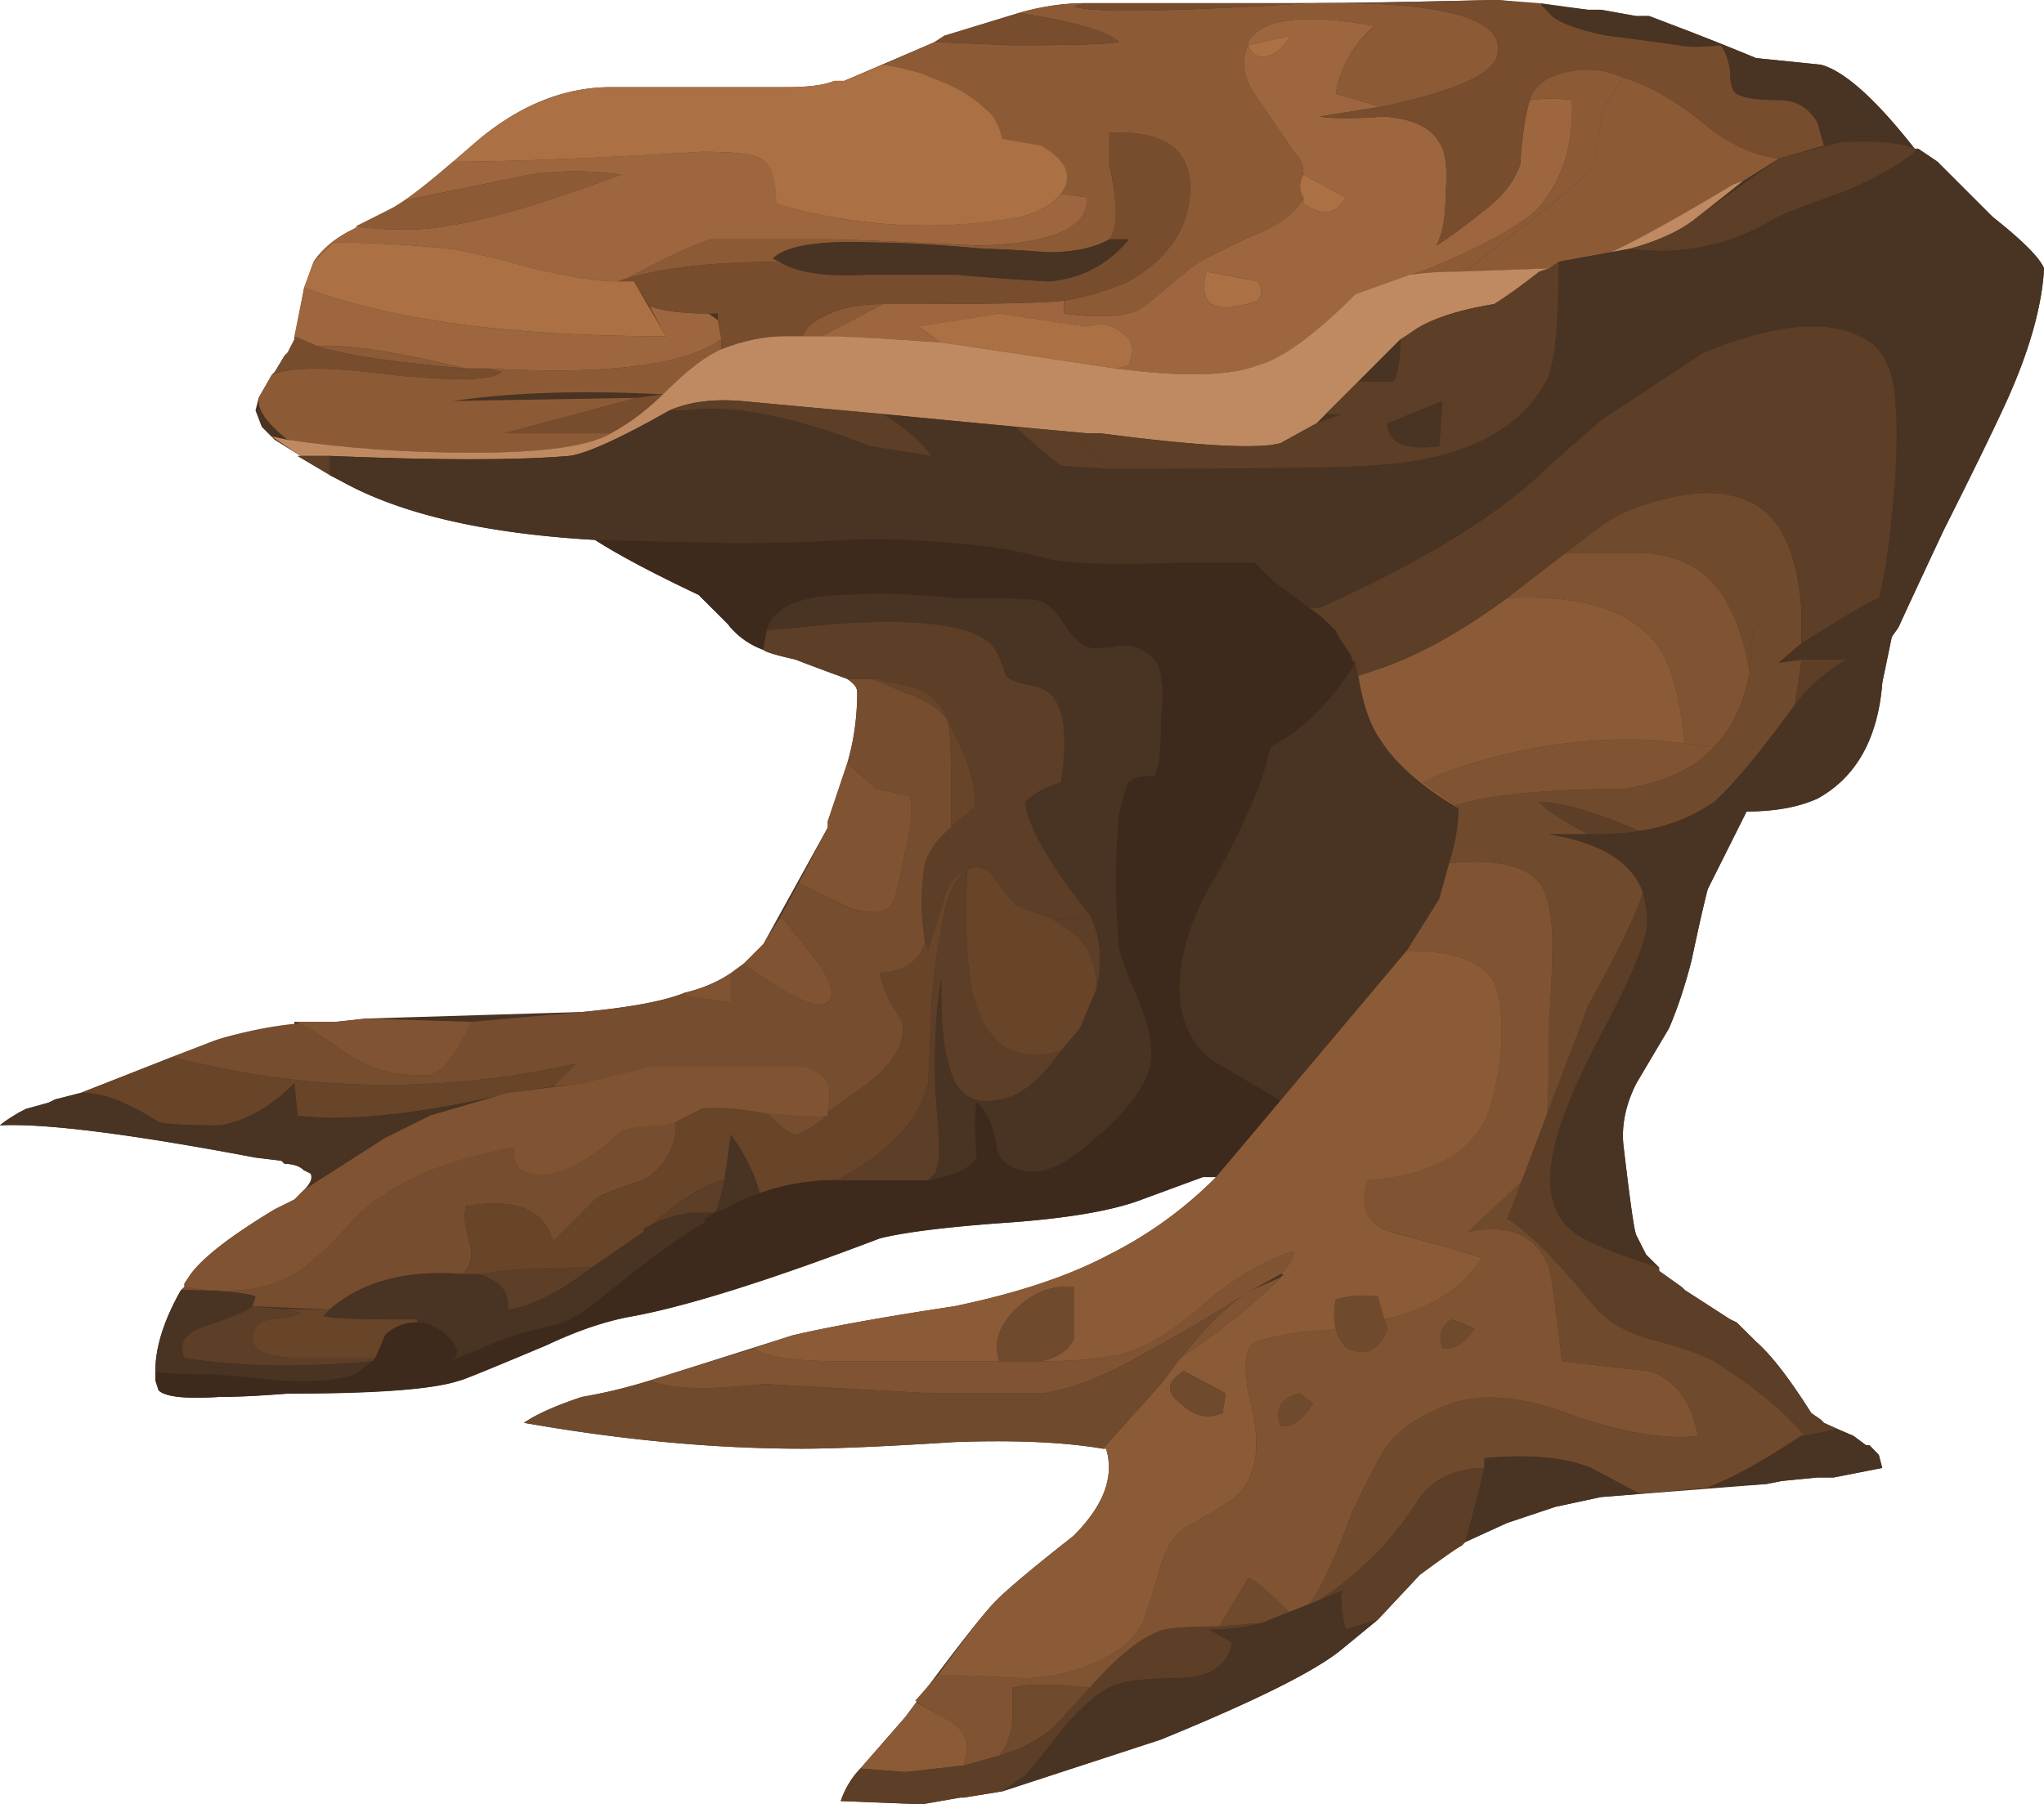 <svg xmlns="http://www.w3.org/2000/svg" viewBox="0 0 31.6 27.901"><g fill-rule="evenodd"><path d="M30.801 3.35c.464.366.733.635.8.801-.034.6-.234 1.299-.6 2.099-.2.435-.517 1.084-.952 1.949l-.699 1.503-.103.147-.146.703c-.067.864-.4 1.464-1.001 1.797-.303.136-.669.2-1.098.2l-.6 1.2c-.07.27-.152.636-.25 1.1-.102.4-.22.752-.35 1.055-.236.395-.402.678-.505.85-.166.33-.228.648-.2.946.103.87.167 1.334.2 1.401l.152.299.201.2v.053l.351.25.049.048.697.45.103.049.304.302c.228.2.512.566.848 1.099l.148.102.049.05.453.2.195.145h.054l.146.152.05.2-.747.147h-.25l-.551.054-.249.049-2.549.2-.704.151-.746.249-.65.297-.054.054c-.063.03-.278.181-.645.45l-.653.697-.547.45c-.4.332-1.333.8-2.803 1.402l-2.447.8-.6.097h-.053l-.597.104-1.255-.05c.07-.2.172-.366.304-.503l.698-.8c.732-.996 1.201-1.597 1.401-1.797s.601-.533 1.196-1.001c.469-.469.635-.918.504-1.348h-.049c-.601-.102-1.367-.136-2.3-.102-1.07.068-1.851.102-2.349.102-1.367 0-2.802-.136-4.302-.4.201-.137.499-.269.899-.401a8.023 8.023 0 001.05-.254l2.202-.697c.566-.133 1.401-.284 2.5-.45.966-.2 1.768-.464 2.398-.8a6.303 6.303 0 001.65-1.197h-.2l-.948.347c-.435.166-1.104.283-2.001.351-.968.069-1.651.151-2.051.25-1.665.634-2.93 1.035-3.799 1.2-.4.069-.85.215-1.348.45-.87.366-1.318.551-1.352.551-.401.133-1.285.2-2.651.2-.402.03-.748.049-1.05.049-.533.035-.85 0-.948-.103l-.049-.15V21.2c0-.366.132-.786.395-1.25l.054-.049v-.054l.098-.146c.201-.269.635-.601 1.298-1.001l.304-.151.151-.152c.098-.097.132-.18.098-.248l-.098-.049c-.068-.069-.17-.103-.302-.103l-.05-.048-.4-.049c-1.934-.366-3.251-.532-3.95-.499.034-.034.131-.102.297-.2l.103-.054.352-.097.098-.049.4-.102 2.051-.801c.268-.098.684-.18 1.25-.25v-.048H5.2l.45-.049 3.349-.102c.732-.069 1.27-.166 1.601-.303.269-.063.499-.166.699-.298l.2-.147.302-.302.996-1.803V12.7l.303-.903c.099-.332.152-.698.152-1.098 0-.07-.053-.133-.152-.2a45.815 45.815 0 01-.8-.3c-.298-.067-.464-.115-.499-.15a1.21 1.21 0 01-.551-.4l-.449-.45c-.704-.332-1.236-.615-1.602-.85-1.699-.097-2.998-.4-3.902-.898l-.697-.4h.049l-.402-.249-.2-.201-.097-.254.049-.195.2-.351.048-.049L4.4 5.5l.049-.05.102-.2.151-.8.147-.402c.136-.2.332-.365.6-.497.132-.069.352-.18.65-.351.233-.133.648-.464 1.25-.997.668-.571 1.367-.855 2.1-.855h2.7c.336 0 .586-.028.751-.097h.151l1.398-.6.151-.098L15.752.2c.367-.103.698-.151.995-.151H19.8c.732 0 1.85-.014 3.35-.05l1.401.152h.2l.546.098h.2l.655.25c.264.102.595.233.997.4L28.15 1c.365.098.849.533 1.45 1.299h.054l.297.2.85.85z" fill="#493322"/><path d="M10.297 5.2l-.248-.449h.049c.2.064.483.097.854.097l.147.103.054.297c-.567.402-1.768.553-3.604.45h-.346c-.835-.2-1.485-.317-1.954-.347h-.346L4.55 5.2l.152-.752c1.332.503 3.197.752 5.595.752zM10.85 2.348c.498 0 .8.034.897.103.172.064.255.297.255.699 1.23.366 2.5.433 3.8.2.263-.069.463-.182.6-.352l.4.054c.03.464-.518.713-1.65.746-1.3-.063-2.1-.097-2.403-.097H11c-.235.064-.669.264-1.299.601l-.15.049c-.304 0-.733-.069-1.3-.2-.6-.166-1.036-.269-1.303-.304A17.32 17.32 0 005.15 3.75l-.302.297c.136-.2.332-.365.6-.497.025-.015.053-.029.078-.049.2.034.46.049.772.049.703 0 1.801-.284 3.301-.85a4.868 4.868 0 00-1.401 0L6.25 3.1c.185-.128.435-.328.752-.601.864 0 2.148-.049 3.848-.152z" fill="#9d663e"/><path d="M18.652 4.2c-.137.531.132.682.797.449a.244.244 0 000-.298l-.797-.151zm1.3-3.648l-.65.147c.063.17.18.22.352.15.097-.033.195-.132.297-.297zM21.25.401a1.784 1.784 0 00-.6 1.049l.697.201-.947.151c.2.034.532.034 1.001 0 .43.034.718.165.85.4.098.132.131.395.098.797 0 .37-.049.633-.147.8.167-.098.415-.283.747-.547.268-.2.455-.435.552-.703.034-.464.083-.8.151-1.002.23-.028.45-.028.65 0 .03.704-.152 1.27-.552 1.705-.298.264-.85.567-1.65.899l-1.148.4c-.635.635-1.133 1.001-1.5 1.099-.433.166-1.166.185-2.2.049l.2-.05c.097-.234.063-.4-.103-.498-.133-.136-.313-.166-.548-.102l-1.352-.2-1.25.2.352.248A37.257 37.257 0 0012.7 5.2l.953-.498h.497c1.299 0 2.066-.02 2.3-.053v.2c.499.068.884.053 1.147-.05.103-.068.372-.283.802-.648.136-.104.448-.269.951-.499.435-.171.699-.371.801-.6v.098c.298.2.518.166.65-.098l-.65-.352c0-.131-.033-.234-.102-.298-.034-.033-.215-.302-.551-.801-.264-.336-.333-.634-.2-.902v-.05c.205-.365.853-.45 1.952-.248z" fill="#9d663e"/><path d="M11.152 5.248v.153c-.234.098-.517.316-.854.649l-.05.048c-1.23-.063-2.313-.033-3.245.103l2.846-.049-2.052.548H9.45c-.333.2-1.05.302-2.149.302-1.001 0-1.949-.068-2.851-.2-.299-.235-.45-.435-.45-.601v-.049l.2-.351c.268-.133.898-.133 1.9 0 .966.097 1.518.082 1.65-.049l-.2-.054c1.836.103 3.032-.048 3.603-.45zM20.249.049c2.066-.034 3.032.235 2.901.8-.069.303-.665.567-1.802.802l-.698-.201c.068-.4.268-.751.6-1.049C20.151.2 19.503.284 19.301.65v.049c-.136.268-.067.566.202.902.33.499.512.768.546.801.069.064.102.167.102.298-.068.132-.068.25 0 .352-.102.229-.366.434-.801.6-.502.23-.815.395-.946.499-.435.365-.704.58-.806.649-.264.102-.645.117-1.148.049v-.2a4.326 4.326 0 001.001-.298c.63-.366.948-.85.948-1.45 0-.601-.415-.885-1.25-.85v.497c.136.602.136.987 0 1.153-.23.132-.548.2-.948.2a16.663 16.663 0 00-1.001-.054 20.22 20.22 0 00-1.699-.097c-.835-.034-1.352.048-1.552.248l.102.05c-.967 0-1.753.083-2.348.254.63-.337 1.063-.537 1.298-.601h1.748c.302 0 1.099.034 2.402.098 1.133-.034 1.68-.283 1.647-.747L16.4 3c.2-.264.098-.514-.302-.748l-.601-.102c-.063-.23-.147-.382-.25-.45-.2-.2-.483-.365-.848-.498-.132-.069-.381-.136-.747-.2l.796-.351 1.201.049c.933 0 1.484-.015 1.65-.05-.166-.165-.684-.317-1.552-.45a3.776 3.776 0 011-.15L16.6.097c.23.103 1.45.089 3.648-.048zM12.7 5.2h-.297l.097-.152c.269-.228.65-.346 1.153-.346L12.7 5.2zM23.75 3.252c.4-.435.581-1.001.551-1.705-.2-.028-.42-.028-.648 0 .028-.131.13-.248.297-.346.4-.166.786-.166 1.147 0l-.297.45c-.064.297-.117.58-.146.849-.069.132-.289.351-.655.65L22.65 4.2h-.053c-.333 0-.595.018-.797.048l.299-.097c.8-.333 1.352-.635 1.65-.899z" fill="#8c5b36"/><path d="M4.902 5.351h.347c.469.03 1.119.148 1.954.348-1.138-.098-1.905-.215-2.3-.348zM6.299 3.55c-.333 0-.6-.015-.802-.049l.602-.303.151-.097L8.199 2.7a4.868 4.868 0 011.401 0c-1.5.566-2.597.85-3.301.85zM26.949 2.797l-.148.054c-.835.499-1.468.85-1.898 1.05l-.802.146-.151.104-1.299.049L24 3.15c.366-.299.586-.518.65-.65.033-.269.082-.551.151-.849l.297-.45c.435.133.884.4 1.353.801.366.264.717.415 1.05.449l-.551.346z" fill="#8c5b36"/><path d="M16.747.049h3.502C18.05.186 16.83.199 16.6.097l.146-.048zm9.205.65c.132.033.347.033.644 0 .069.067.118.2.152.4 0 .2.035.317.102.35.099.065.318.098.65.098.264 0 .464.118.6.353l.099.351-.699.2c-.333-.034-.684-.185-1.05-.449-.469-.401-.917-.668-1.353-.801-.366-.166-.747-.166-1.147 0-.166.098-.269.215-.297.346-.07.202-.118.538-.152 1.002a1.57 1.57 0 01-.552.703c-.332.264-.58.449-.747.547.098-.167.147-.43.147-.8.033-.402 0-.665-.098-.797-.132-.235-.42-.371-.85-.4-.469.034-.801.034-1.001 0l.948-.151c1.137-.235 1.733-.499 1.802-.801.121-.513-.66-.781-2.349-.801.63-.01 1.415-.03 2.349-.05l.649.05.151.15c.098.133.4.25.899.353.268.029.635.083 1.103.147zM17.149 2.051c.835-.035 1.25.249 1.25.85 0 .6-.318 1.084-.948 1.45a4.4 4.4 0 01-1.001.297c-.234.034-1.001.054-2.3.054h-.498c-.502 0-.883.113-1.152.346l-.098.152h-.253a2.58 2.58 0 00-.997.201v-.153l-.053-.297v-.103h-.147c-.37 0-.655-.033-.855-.097h-.048l-.249-.4h-.249l.151-.049c.595-.171 1.382-.255 2.35-.255.267.171.717.235 1.347.201H14.8c.331.034.8.068 1.401.103a1.73 1.73 0 001.25-.65h-.302c.136-.166.136-.551 0-1.153v-.497zM10.249 6.098a3.716 3.716 0 01-.8.602H7.797l2.052-.548.4-.054zM4.551 5.2l.351.151c.395.132 1.163.25 2.3.347h.347l.2.054c-.131.131-.684.146-1.65.049-1.001-.133-1.631-.133-1.9 0l.049-.049.152-.254.049-.048.102-.202V5.2zM14.6.552L15.753.2c.863.132 1.38.283 1.547.45-.166.033-.717.048-1.65.048L14.449.65 14.6.552z" fill="#774d2e"/><path d="M25.297.248h.2l.655.25c.264.103.595.234.997.4l1.001.103c.365.098.849.532 1.45 1.299-.23-.098-.615-.132-1.148-.098l-.253.049L28.1 1.9a.644.644 0 00-.6-.353c-.333 0-.551-.029-.65-.097-.068-.034-.103-.152-.103-.352-.028-.2-.082-.332-.146-.4-.302.034-.517.034-.648 0-.47-.063-.835-.117-1.104-.146C24.35.45 24.047.332 23.95.2l-.151-.152.752.103h.2l.546.097zM14.8 4.248h-1.401c-.63.034-1.08-.03-1.348-.2l-.102-.05c.2-.2.717-.282 1.552-.248.434 0 1.002.035 1.699.097.2 0 .533.02 1.001.054.395 0 .718-.068.948-.2h.302a1.73 1.73 0 01-1.25.65 34.929 34.929 0 01-1.401-.103z" fill="#493322"/><path d="M16.401 2.998c-.136.17-.336.283-.6.352a8.136 8.136 0 01-3.803-.2c0-.401-.084-.635-.25-.699-.098-.069-.4-.103-.898-.103-1.7.103-2.984.152-3.847.152l.346-.298c.669-.571 1.367-.855 2.1-.855h2.7c.336 0 .586-.028.751-.097h.151L13.653 1c.366.064.615.131.747.2.365.133.649.298.849.499.102.067.186.214.249.449l.6.102c.4.234.503.484.303.748zM4.702 4.448l.147-.4.302-.298c.602 0 1.197.035 1.798.097.267.035.702.138 1.304.304.566.131.995.2 1.298.2H9.8l.498.849c-2.398 0-4.263-.249-5.595-.752zM17.251 5.698l-2.7-.4-.352-.25 1.25-.2 1.352.2c.23-.063.415-.033.548.103.166.097.2.264.102.499l-.2.048zM19.449 4.648c-.665.234-.934.083-.797-.448l.797.151c.067.097.067.2 0 .297zM20.801 3.052c-.132.264-.352.298-.65.098v-.098c-.069-.102-.069-.22 0-.352l.65.352zM19.951.552c-.102.165-.2.264-.302.298-.166.068-.284.02-.348-.152l.65-.146z" fill="#ab7043"/><path d="M23.799 4.2c-.298.234-.533.4-.699.502-.6.098-1.035.249-1.299.449l-.151.098-1.299 1.298-.551.304c-.332.098-1.265.049-2.797-.151H16.8L11.45 6.2c-.435-.034-.8.015-1.099.146-.766.435-1.283.669-1.552.704-.801.069-2.031.069-3.701 0h-.45l-.45-.302.25.053c.903.132 1.85.2 2.852.2 1.099 0 1.816-.102 2.149-.302.302-.166.585-.381.849-.65.337-.333.62-.551.855-.649.332-.132.663-.201.996-.201h.502c.4 0 1.03.035 1.9.097l2.7.402c1.03.136 1.768.117 2.198-.05.366-.097.869-.463 1.504-1.098l.848-.302c.202-.03.464-.05.797-.05l1.352-.048-.151.049zM26.949 2.797l-.699.553c-.235.2-.581.366-1.05.497l-.297.054c.43-.2 1.063-.551 1.895-1.05l.15-.054z" fill="#bf8a62"/><path d="M3.95 20.049c-.166-.064-.551-.098-1.153-.098l.054-.049c.802.133 1.417.03 1.852-.302.13-.103.33-.284.595-.553.235-.262.435-.448.6-.546.537-.366 1.22-.62 2.05-.752-.033.332.167.468.602.4.297-.068.649-.283 1.05-.65.165-.067.4-.102.698-.102l.15-.048c0 .4-.164.698-.497.898-.435.137-.684.234-.752.303l-.649.65c-.133-.499-.581-.684-1.348-.548-.034.133-.02.313.05.548.063.2.033.366-.103.502-.865-.068-1.549.113-2.051.547l-1.197-.05.049-.15zM3.1 16.45l-.449-.103.65-.248a6.018 6.018 0 011.323-.274c.141.059.371.205.674.425.302.2.586.317.855.351.297.035.478.035.546 0 .102-.034.22-.151.352-.351L7.3 15.8l1.699-.151c.732-.069 1.27-.166 1.601-.303v.054l.699.098v-.45l.2-.147c.732.533 1.167.733 1.299.602.102-.07.068-.255-.098-.553a44.016 44.016 0 01-.6-.751h-.049l.298-.548.801.4c.365.099.585.064.649-.102.034-.034.102-.298.2-.8.102-.464.117-.748.048-.85l-.497-.098-.45-.4a3.87 3.87 0 00.152-1.098c0-.07-.053-.138-.152-.2h.401c.298.13.498.213.6.248.299.132.484.264.548.4.033.098.053.347.053.748v.902c-.2.167-.337.348-.4.548a3.582 3.582 0 000 1.201c-.068.298-.303.469-.703.498.033.2.151.455.351.752.064.366-.185.733-.751 1.104l-.402.297c.035-.235.035-.386 0-.448-.028-.103-.146-.187-.346-.25H10.05l-1.001.25-.498.048.351-.352c-1.967.435-3.901.435-5.801 0zM12.3 17.549c-.064 0-.2-.098-.4-.298l-.152-.049c.537.064.883.083 1.05.049-.264.2-.43.297-.498.297z" fill="#764d2f"/><path d="M15.049 12.148c.034.172.034.284 0 .352l-.249.2-.098.097V11.9c0-.402-.02-.65-.053-.748-.064-.136-.249-.269-.548-.4a7.662 7.662 0 01-.6-.254h.049l.649.152c.235.102.401.302.504.6.166.297.282.601.346.898zM1.25 16.9l1.401-.553.449.103c1.9.435 3.834.435 5.801 0l-.351.352-.699.098H7.9c-1.435.331-2.534.448-3.3.351l-.049-.503c-.366.372-.752.585-1.152.654-.533 0-.85-.02-.948-.054-.469-.297-.85-.448-1.152-.448H1.25zM9.199 18.55c.069-.064.317-.167.752-.298.333-.2.498-.503.498-.903l.401-.195c.2-.034.498-.02.897.048l.153.049c.2.2.331.297.4.297s.234-.097.497-.297v-.049l.402-.302c.566-.366.815-.733.751-1.099-.2-.302-.318-.552-.351-.752.4-.034.635-.2.702-.498l.049.146c0-.028.069-.248.201-.65.068-.297.165-.482.298-.546.033-.025.068-.039.102-.054.156-.068.288-.038.395.103.069.097.186.248.353.448l.551.202.297.2c.235.166.372.415.402.751v.146l-.25.601-.298.352c-.702.2-1.152-.083-1.352-.849-.098-.366-.132-1.016-.098-1.949-.2.131-.337.449-.4.948a7.936 7.936 0 00-.151 1.147l-.05 1.201c-.136.567-.6 1.07-1.401 1.5a3.54 3.54 0 00-1.202.2 2.821 2.821 0 00-.448-.9l-.098.7c-.269.033-.689.302-1.25.8l-.801.552c-.6 0-1.05.02-1.353.048l-.395.054H7.15c.136-.136.17-.302.102-.502-.069-.235-.084-.415-.049-.548.767-.136 1.215.049 1.348.548l.649-.65zM4.649 20.297l-.249-.049h.697L5 20.352c.131.035.484.05 1.05.05h.4v.049c-.2 0-.366.067-.498.2a7.289 7.289 0 01-.15.351h-1.1c-.57 0-.835-.118-.8-.351.033-.167.145-.249.345-.249.235-.035.372-.069.402-.104z" fill="#684429"/><path d="M3.901 20.65c-.033.233.23.351.802.351H5.8l-.048.049c-1.104.102-2.072.082-2.902-.049-.102-.235.015-.4.348-.503.4-.132.634-.23.702-.298l.499.048.249.05c-.03.034-.166.068-.401.103-.2 0-.313.082-.347.249zM11.05 18.75h-.351c-.21.025-.411.083-.601.176.493-.42.86-.645 1.103-.674-.069.298-.117.464-.151.498zM7.851 20.248c.03-.263-.116-.448-.449-.546l.395-.054c.303-.028.753-.048 1.353-.048-.531.4-.966.615-1.299.648zM14.951 13.452c-.034.933 0 1.583.098 1.949.2.766.65 1.049 1.352.849-.332.469-.648.717-.952.752-.434.098-.698-.102-.795-.601-.069-.2-.103-.62-.103-1.25-.063.333-.098.816-.098 1.446 0 .137.015.4.05.805.033.362.013.615-.05.748l-.103.102h-1.401c.801-.435 1.27-.937 1.401-1.503l.05-1.197a7.92 7.92 0 01.151-1.152c.068-.499.2-.816.4-.948zM16.949 15.151c-.03-.336-.167-.585-.402-.751l-.297-.2c.131.034.333.019.6-.049.166.331.201.717.103 1.146v-.146h-.004z" fill="#5d3e27"/><path d="M15.351 10c.064.068.133.215.2.45.064.067.201.116.401.151.167.034.283.097.347.2.166.234.2.664.102 1.299a1.257 1.257 0 00-.551.302c.034.366.366.948 1 1.749-.268.062-.469.082-.6.049l-.551-.202a6.39 6.39 0 01-.353-.448c-.131-.167-.297-.18-.497-.049-.133.064-.235.249-.298.546-.137.401-.201.621-.201.655l-.053-.151a3.79 3.79 0 010-1.201c.068-.2.2-.382.4-.553l.103-.097.249-.2c.033-.068.033-.185 0-.352a3.116 3.116 0 00-.352-.898c-.097-.298-.263-.498-.498-.6l-.649-.152h-.45c-.365-.132-.634-.23-.8-.298-.298-.068-.464-.117-.499-.152l.049-.297 1.001-.103c1.396-.097 2.231.02 2.5.352z" fill="#5d3e27"/><path d="M13.15 9.2c.4-.035.932-.015 1.601.048.83 0 1.284.02 1.348.054.136.063.248.18.351.346.133.2.249.318.351.352.069.035.215.035.45 0 .166-.034.298-.015.4.048.2.103.298.25.298.45.035.137.035.337 0 .6 0 .503-.029.802-.098.904-.2 0-.336.029-.4.098-.034.033-.082.2-.151.497a11.022 11.022 0 000 2.051c.034.167.136.435.302.802.133.331.2.6.2.8.03.435-.336.952-1.103 1.547-.332.269-.63.371-.898.304-.269-.069-.401-.215-.401-.45-.063-.302-.165-.498-.298-.6-.033.131-.033.415 0 .85-.102.165-.35.283-.752.351l.102-.102c.064-.133.084-.381.05-.748-.035-.4-.05-.668-.05-.801 0-.634.03-1.117.1-1.45 0 .635.033 1.05.102 1.25.097.499.366.699.795.601.303-.035.62-.283.952-.752l.298-.346.253-.607c.1-.428.064-.815-.102-1.146-.634-.801-.966-1.382-1-1.749.136-.136.317-.233.551-.302.098-.63.064-1.065-.102-1.299-.064-.097-.18-.166-.347-.2-.2-.035-.337-.084-.4-.151-.068-.23-.137-.381-.2-.45-.27-.331-1.105-.449-2.5-.346l-1.002.097c.099-.366.532-.551 1.3-.551zM7.149 19.702h.254c.332.098.478.283.448.546.333-.033.768-.248 1.299-.648l.801-.553V19c.23-.132.484-.214.748-.25l.2.098v.054c-.401.23-.968.65-1.7 1.25-.268.196-.483.313-.649.348-.464.102-.835.218-1.099.35l-.502.2c.136-.063.151-.165.054-.297a.905.905 0 00-.455-.302V20.4H6.05c-.566 0-.919-.02-1.05-.054l.098-.098c.502-.434 1.186-.615 2.05-.547zM3.1 21.25c-.4 0-.634-.015-.698-.049 0-.366.132-.786.395-1.25.602 0 .987.034 1.153.098l-.049.15c-.068.065-.302.167-.702.3-.333.102-.45.267-.348.502.83.131 1.798.151 2.901.049l-.255.2c-.262.097-.663.132-1.196.097-.566-.062-.966-.097-1.201-.097zM11.201 18.252l.098-.703c.2.268.351.566.449.903-.2.064-.38.146-.547.249l-.151.049c.034-.034.083-.2.151-.498zM4.702 18.101c-.068-.069-.17-.103-.302-.103l-.05-.048-.4-.049c-1.934-.366-3.251-.532-3.95-.499.034-.033.131-.102.297-.2L.4 17.15l.352-.098.098-.049.4-.102h.049c.302 0 .683.151 1.152.449.098.033.415.053.948.053.4-.068.786-.282 1.152-.653l.049.502c.727.093 1.752-.005 3.076-.302l-1.026.302-1.948.85z" fill="#493322"/><path d="M4.702 19.6c-.435.332-1.05.435-1.85.302v-.054l.097-.146c.201-.269.635-.601 1.298-1.001l.304-.151.151-.152 1.25-.8.698-.347 1.201-.351 1.196-.152 1.002-.25h2.402c.2.07.313.153.346.25.035.068.035.22 0 .454v.049c-.166.034-.512.015-1.05-.049-.4-.069-.697-.082-.897-.054l-.401.2-.152.054c-.297 0-.532.03-.697.098-.401.366-.752.581-1.05.65-.435.067-.635-.069-.601-.402-.83.138-1.518.387-2.05.753-.167.097-.367.284-.602.546a5.985 5.985 0 01-.595.553zM12.797 15.498c-.13.137-.56-.063-1.298-.596l.302-.302.25-.4h.049c.131.165.331.42.6.751.166.297.2.484.098.547zM11.299 15.498l-.699-.097v-.05c.269-.068.499-.165.699-.303v.45zM13.1 11.802l.45.4.498.098c.068.102.053.386-.05.85-.097.502-.165.766-.2.8-.063.166-.283.201-.648.097l-.801-.395.449-.855V12.7l.302-.898zM6.699 16.601c-.068.035-.249.035-.546 0-.27-.034-.553-.151-.855-.351-.367-.269-.615-.415-.747-.449H5.2l.45-.049 1.65.049-.249.449c-.132.2-.25.317-.352.351z" fill="#805432"/><path d="M20.699 9.848l.2.303v.049l.053.048c-.37.602-.8 1.037-1.303 1.3l-.049.152c-.064.366-.333.981-.801 1.85-.43.698-.615 1.367-.546 2.002.062.366.228.649.497.849.166.097.449.269.85.499l.249.151-1.05 1.147h-.2l-.948.352c-.435.166-1.103.283-2.001.351-.967.064-1.651.146-2.051.25-1.665.634-2.93 1.035-3.799 1.2-.4.064-.85.215-1.347.45-.87.366-1.32.546-1.353.546-.401.138-1.285.2-2.647.2-.405.035-.752.054-1.054.054-.533.035-.85 0-.948-.103l-.048-.15V21.2c.063.034.297.049.697.049.235 0 .635.035 1.201.097.533.035.934 0 1.197-.097l.255-.2L5.8 21c.034-.069.083-.185.152-.351a.673.673 0 01.497-.2h.098c.2.067.352.165.455.302.097.132.082.229-.054.298l.502-.2c.264-.133.63-.249 1.099-.352.166-.03.385-.147.649-.347.732-.6 1.299-1.02 1.7-1.25v-.054l.151-.097.151-.049c.167-.103.347-.185.547-.249.37-.136.767-.2 1.2-.2h1.402c.401-.068.65-.186.748-.351-.03-.435-.03-.719 0-.85.137.098.235.297.302.6 0 .23.133.381.401.45.268.063.567-.035.898-.304.767-.6 1.133-1.112 1.098-1.547 0-.2-.062-.469-.2-.8-.166-.367-.263-.635-.297-.802a11.022 11.022 0 010-2.05c.069-.298.117-.465.151-.498.064-.069.2-.103.395-.103.069-.097.103-.4.103-.899.035-.268.035-.468 0-.6 0-.2-.103-.347-.298-.45-.102-.063-.233-.082-.4-.048-.235.035-.386.035-.45 0-.102-.034-.218-.151-.351-.351-.102-.167-.215-.284-.351-.347-.064-.035-.518-.053-1.348-.053-.668-.064-1.201-.084-1.601-.05-.767 0-1.201.186-1.3.552l-.049.297a1.21 1.21 0 01-.551-.4l-.449-.448c-.703-.333-1.236-.617-1.602-.85l2.149.048c.537 0 1.118-.015 1.752-.048.333-.034.885-.015 1.651.048a7.64 7.64 0 011.499.254c.333.064.981.083 1.949.049H19.4l.302.297.747.553.201.2.049.097z" fill="#3e2a1c"/><path d="M22.549 12.5c-.566-.331-.966-.684-1.201-1.05-.167-.234-.28-.566-.347-1l.298-.099c.601-.2 1.27-.566 2.002-1.103 1.299-.063 2.114.254 2.452.952.13.269.228.699.297 1.299-.669-.098-1.396-.083-2.202.048-.767.138-1.382.318-1.845.553l.497.351.049.049zM13.999 26.547a8.74 8.74 0 01.176-.224c.102.064.259.152.474.274.2.103.302.254.302.454l-.049.249-.903.102-.698-.054.698-.8zm4.302-5.346c-.268.166-.283.332-.048.499.2.2.415.248.648.151l.049-.304-.649-.346zm3.447-6.499c.737 0 1.187.166 1.352.498.102.201.132.566.102 1.098-.067.504-.15.855-.253 1.05-.298.538-.898.835-1.797.904-.166.464.015.746.547.849.732.201 1.133.317 1.201.352-.269.464-.766.782-1.499.948l-.102-.353a1.524 1.524 0 00-.649.05c-.03.17-.03.317 0 .454l-.552.049c-.43.067-.68.131-.748.2-.103.102-.116.351-.049.746.202.738.148 1.25-.151 1.554-.102.102-.331.249-.697.449-.235.102-.402.317-.504.65-.063.233-.147.502-.249.8-.069.235-.249.435-.546.601a2.83 2.83 0 01-1.353.351 23.24 23.24 0 00-1.299-.049c.45-.62.747-1 .898-1.152.2-.2.601-.533 1.196-1.001.469-.464.635-.918.504-1.348h-.049l.898-1.001.298-.4c.6-.4 1.118-.815 1.553-1.25l.049-.049H19.8c.131-.136.2-.249.2-.351-.366.103-.781.331-1.25.698-.498.435-.884.703-1.153.8-.297.137-.796.2-1.498.2.268-.063.435-.18.502-.35v-.797c-.302-.034-.586.064-.849.298-.303.268-.4.552-.303.85h-2.452c-.697 0-1.147-.064-1.347-.2l.601-.2c.566-.133 1.401-.284 2.5-.45.966-.2 1.768-.464 2.398-.8a6.303 6.303 0 001.65-1.196l2.948-3.502z" fill="#8b5b37"/><path d="M25.753 10.2c-.338-.698-1.153-1.015-2.452-.951l.849-.7h1.148c.4 0 .737.103 1 .298.367.269.62.787.753 1.554-.102.498-.283.884-.552 1.146l-.449-.048c-.069-.6-.166-1.03-.297-1.3zM20.098 21.547c-.298.069-.395.235-.298.504.166.034.331-.084.498-.351l-.2-.153zm2.353-1.146c-.166.098-.22.249-.151.449.166.033.331-.069.498-.303l-.347-.146zm-.703-5.699l.503-.801.152-.551c.663-.069 1.112.02 1.347.249.166.166.249.502.249 1 0 .303-.014.685-.049 1.153 0 .899-.019 1.43-.049 1.596l-.351.904-.85.795c.63-.131 1.05.054 1.25.553.035.136.098.615.2 1.45.865.102 1.314.151 1.348.151.4.133.65.464.752 1.001-.469.064-1.099-.034-1.9-.302-.766-.303-1.401-.366-1.899-.2-.468.165-.801.385-1.001.649-.102.136-.282.483-.551 1.05-.299.8-.533 1.283-.699 1.45l-.249.102c-.332-.331-.551-.517-.65-.551l-.453.751c-.395 0-.68.015-.85.049-.332.097-.713.401-1.148.898-.566-.063-.966-.063-1.2 0v.553c-.03.2-.099.365-.201.497l-.546.152.048-.249c0-.2-.102-.351-.302-.45-.23-.136-.401-.234-.499-.303l.353-.4c.297 0 .732.02 1.298.054a2.83 2.83 0 001.353-.351c.297-.166.477-.366.546-.601.103-.303.186-.567.249-.8.102-.333.269-.553.504-.65.366-.2.6-.352.697-.449.303-.304.353-.816.151-1.554-.067-.395-.053-.649.049-.746.069-.069.318-.138.748-.2l.552-.054c.068.234.185.351.351.351.2.034.347-.082.449-.35l-.049-.147c.733-.166 1.23-.484 1.499-.953-.067-.03-.469-.146-1.201-.35-.531-.1-.718-.382-.546-.85.898-.065 1.498-.367 1.796-.9.102-.2.186-.55.25-1.05.034-.532 0-.897-.099-1.098-.165-.332-.615-.498-1.352-.498z" fill="#805432"/><path d="M22.003 12.1c.463-.235 1.078-.415 1.845-.553.806-.131 1.533-.146 2.202-.049l.449.05c-.298.337-.766.552-1.401.654-1.163 0-2.032.083-2.598.249l-.498-.351zM11.801 21.401c-.868.098-1.45.084-1.752-.054l1.601-.497c.2.131.65.2 1.348.2h3.1c.703 0 1.202-.069 1.5-.2.268-.103.655-.367 1.152-.802.469-.366.884-.6 1.25-.697 0 .098-.069.215-.2.351l-.45.249c-.697.435-1.23.747-1.601.948-.63.366-1.181.586-1.65.648h-1.65a604.95 604.95 0 01-2.648-.146z" fill="#805432"/><path d="M18.253 21.001c.428-.532.795-.884 1.097-1.05l.45-.2c-.435.435-.953.85-1.547 1.25z" fill="#805432"/><path d="M26.299 8.847c-.264-.195-.6-.297-1.001-.297H24.15l.65-.449c.234-.166.566-.304 1.001-.401.434-.103.8-.103 1.099 0 .566.166.884.752.951 1.748l-.751.254-.049.699c-.132-.767-.386-1.285-.752-1.554z" fill="#704a2d"/><path d="M27.851 9.951l-.351.297.351-.048-.102.699c-.533.732-.948 1.235-1.25 1.503-.331.23-.718.382-1.148.449-.697-.302-1.22-.449-1.552-.449.069.098.317.264.752.499h-.601c.801.131 1.285.434 1.45.897-.102.338-.385.92-.849 1.754l-.65 1.797c.03-.167.049-.698.049-1.597.035-.468.049-.85.049-1.152 0-.499-.083-.835-.249-1.001-.235-.23-.684-.318-1.348-.25.098-.297.147-.58.147-.85l-.049-.048c.566-.166 1.431-.249 2.597-.249.635-.102 1.104-.317 1.402-.655.269-.262.45-.648.552-1.146l.049-.699.746-.253v.502h.005zM22.451 21.7c.498-.166 1.133-.103 1.899.2.801.269 1.431.366 1.9.302-.103-.537-.351-.869-.753-1.001-.033 0-.482-.049-1.347-.151-.103-.835-.165-1.314-.2-1.45-.2-.499-.62-.684-1.25-.553l.85-.795-.249.595c.298.171.746.62 1.348 1.353.2.235.482.401.848.503.504.132.835.25 1.002.347.635.4 1.098.786 1.401 1.152h-.049c-.6.395-1.084.664-1.45.801l-1.05.098-.751-.401c-.401-.165-.948-.215-1.651-.152v.152h-.098c-.4.035-.697.186-.899.45a5.077 5.077 0 01-.653.848c-.367.367-.699.635-1.002.802l-.097.048c.166-.166.4-.648.699-1.445.268-.57.448-.918.551-1.055.2-.263.532-.483 1.001-.648zM15.65 26.099c.234-.064.634-.064 1.2 0l-.551.6c-.23.2-.518.352-.85.45.102-.133.166-.298.201-.498v-.552zM19.301 24.4c.099.034.318.22.65.551l-.449.146-.655.054.454-.751zM10.049 21.347c.302.138.884.151 1.752.054.601.035 1.48.084 2.648.146h1.65c.468-.062 1.02-.282 1.65-.644.347-.19.84-.483 1.475-.878-.269.185-.597.512-.972.976l-.303.4-.898 1.001c-.601-.102-1.367-.136-2.3-.102-1.07.068-1.851.102-2.349.102-1.367 0-2.802-.136-4.302-.4.201-.137.499-.269.899-.401a8.023 8.023 0 001.05-.254z" fill="#704a2d"/><path d="M16.099 21.05h-.65c-.103-.298 0-.582.303-.85.263-.234.547-.332.85-.298v.796c-.068.172-.235.283-.503.352zM18.901 21.851c-.233.103-.448.049-.648-.151-.235-.167-.22-.333.048-.499l.649.351-.049.299zM19.8 22.051c-.098-.269 0-.435.297-.504l.2.153c-.166.267-.33.385-.497.351zM21.299 20.049l.151.503c-.102.264-.249.38-.449.347-.166 0-.283-.118-.351-.352a.974.974 0 010-.45c.234-.062.449-.082.649-.048zM22.3 20.85c-.064-.2-.015-.352.151-.449l.347.151c-.167.229-.332.332-.498.298z" fill="#704a2d"/><path d="M4.6 7.051h.498v.297L4.6 7.051zM13.652 6.401c.367.23.616.45.748.65l-.948-.151c-1.2-.464-2.153-.65-2.852-.553h-.249c.299-.131.664-.18 1.099-.146l2.203.2zM17.149 7.251l-.748-.049a10.338 10.338 0 01-.702-.601L16.8 6.7h.202l-.255.049c.035.17.17.336.4.502zM24.8 8.101l-1.499 1.147c-.732.537-1.401.903-2.002 1.103L21 10.45l-.049-.201-.053-.05v-.048l-.2-.302-.049-.098-.201-.2-.2-.151h.151c1.631-.733 2.818-1.465 3.55-2.198l.801-.703 1.597-1.05c1.07-.434 1.87-.517 2.402-.25.333.133.518.465.551 1.002.03.264.03.664 0 1.201-.067.864-.151 1.48-.253 1.847-.167.067-.562.302-1.197.702v-.502c-.067-.997-.385-1.583-.951-1.75-.299-.102-.665-.102-1.099 0-.435.098-.767.236-1.001.402zM28.55 10.2a2.715 2.715 0 00-.801.699l.102-.7h.699zM26.25 3.35l1.25-.899.953-.249c.532-.033.912 0 1.147.098h.049c-.2.2-.567.415-1.099.65-.669.234-1.05.385-1.147.449-.67.4-1.402.55-2.203.448.469-.131.815-.297 1.05-.497z" fill="#5d3e27"/><path d="M21.45 6.547c0 .304.269.42.801.353L22.3 6.2l-.85.346zM23.799 4.2l.151-.049.146-.104c0 1.002-.062 1.622-.195 1.852-.435.8-1.352 1.235-2.749 1.303-.302.029-1.636.049-4.003.049-.23-.166-.367-.332-.402-.502l.255-.05c1.533.2 2.465.25 2.798.152l.551-.304.401-.146h-.255l.504-.502h.546c.07-.133.103-.347.103-.65l.151-.098c.264-.2.699-.351 1.299-.449.166-.102.401-.268.699-.502zM15.85 27.451l-.352.249-.595.097h-.054l-.602.104-1.25-.05c.07-.2.172-.366.304-.502l.698.053.903-.102.547-.151c.332-.098.616-.25.85-.45l.551-.6c.435-.498.816-.802 1.147-.9.172-.033.456-.048.85-.048l.656-.054a3.232 3.232 0 01-.802.103l.347.201c-.063.331-.313.518-.747.551-.503 0-.85.034-1.05.098-.2.069-.45.269-.752.601-.366.469-.581.731-.649.8zM25.4 13.799c.064.268.084.468.049.6-.068.337-.318.898-.747 1.7-.4.77-.635 1.367-.703 1.802-.098.566.035.966.401 1.2.2.133.615.299 1.25.499v.053l.351.25.049.048.697.45.103.049.304.302c.228.2.512.566.848 1.099l.148.102.049.05.2.097-.499.102c-.303-.371-.766-.752-1.401-1.152-.167-.098-.498-.215-1.002-.352-.366-.097-.648-.263-.848-.498-.602-.733-1.05-1.182-1.348-1.353l1.25-3.295c.464-.835.746-1.416.849-1.754zM24.551 12.901c-.435-.235-.684-.401-.752-.499.332 0 .855.147 1.552.449-.166.03-.434.05-.8.05zM22.851 22.7h.098a24.29 24.29 0 01-.298 1.147l-.053.054c-.064.03-.28.181-.645.45l-.654.698-.498.15c-.063-.302-.083-.502-.048-.6l-.45.2c.297-.165.63-.434.996-.8.2-.2.42-.483.654-.85.196-.263.498-.414.898-.45z" fill="#5d3e27"/><path d="M30.801 3.35c.464.366.733.635.8.801-.034.6-.234 1.299-.6 2.099-.2.435-.517 1.084-.952 1.949l-.498 1.05-.45-.05-.054.05c.103-.367.187-.983.254-1.847.03-.537.03-.937 0-1.201-.034-.537-.219-.869-.551-1.001-.533-.268-1.333-.185-2.403.25l-.546.249a5.802 5.802 0 00-1.05.8l-.801.703c-.733.733-1.919 1.465-3.55 2.198h-.151l-.547-.401L19.4 8.7h-1.201c-.968.034-1.617.015-1.949-.049a7.64 7.64 0 00-1.499-.253c-.766-.064-1.319-.083-1.651-.05-.634.035-1.215.05-1.753.05L9.2 8.349C7.5 8.253 6.2 7.95 5.297 7.452l-.2-.102V7.05c1.67.069 2.9.069 3.702 0 .268-.035.786-.269 1.552-.704h.249c.699-.097 1.651.084 2.852.553l.948.151.049.151c.766.064 1.366.064 1.801 0l.899.049c2.367 0 3.701-.02 4.003-.049 1.397-.068 2.314-.502 2.75-1.303.132-.23.2-.85.2-1.852l1.098-.2a3.343 3.343 0 002.202-.448c.098-.064.48-.215 1.148-.45.532-.234.899-.45 1.104-.65l.297.2.85.85zM29.047 22.5l.054.2-.751.147h-.25l-.551.054-.249.049-.899.048c.367-.132.85-.4 1.445-.796h.054l.499-.102.254.102.195.146h.053l.147.152zM24.751 23.15l-.704.151-.746.249-.65.297c.034-.097.133-.477.298-1.147v-.152c.703-.063 1.25-.013 1.651.152l.751.401-.6.049zM16.499 26.651c.302-.333.552-.532.752-.601s.547-.103 1.05-.103c.434-.028.684-.215.747-.546L18.7 25.2c.264 0 .533-.034.802-.103l1.25-.497c-.035.102-.02.302.048.6l.498-.151-.547.45c-.4.336-1.333.8-2.803 1.4l-2.452.8.353-.248c.067-.069.282-.331.649-.8z" fill="#493322"/><path d="M29.101 9.2l.45.048-.201.454-.103.146-.146.704c-.067.864-.4 1.464-1.001 1.796-.302.137-.669.2-1.097.2L26.4 13.75c-.068.268-.151.635-.248 1.098-.103.4-.22.753-.352 1.055-.235.395-.401.68-.503.85-.167.332-.23.65-.2.947.102.87.166 1.333.2 1.401l.15.299.202.2c-.635-.2-1.05-.367-1.25-.499-.366-.234-.499-.634-.401-1.2.069-.435.299-1.031.699-1.803.433-.8.683-1.362.75-1.698.036-.133.016-.333-.048-.602-.165-.463-.649-.766-1.45-.897h.601c.367 0 .63-.02.795-.05a2.73 2.73 0 001.153-.449c.299-.269.717-.771 1.25-1.504.235-.297.499-.532.801-.698h-.704l-.346.048.346-.297c.635-.4 1.035-.635 1.202-.703L29.1 9.2zM21.001 5.898l.649-.65c0 .304-.034.518-.103.65h-.546zM21.45 6.547l.85-.346-.049.699c-.532.067-.801-.049-.801-.353zM15.699 6.601c.136.133.366.333.702.601h-.151c-.435.064-1.035.064-1.801 0l-.049-.151c-.133-.2-.381-.42-.748-.65l2.047.2z" fill="#493322"/></g></svg>